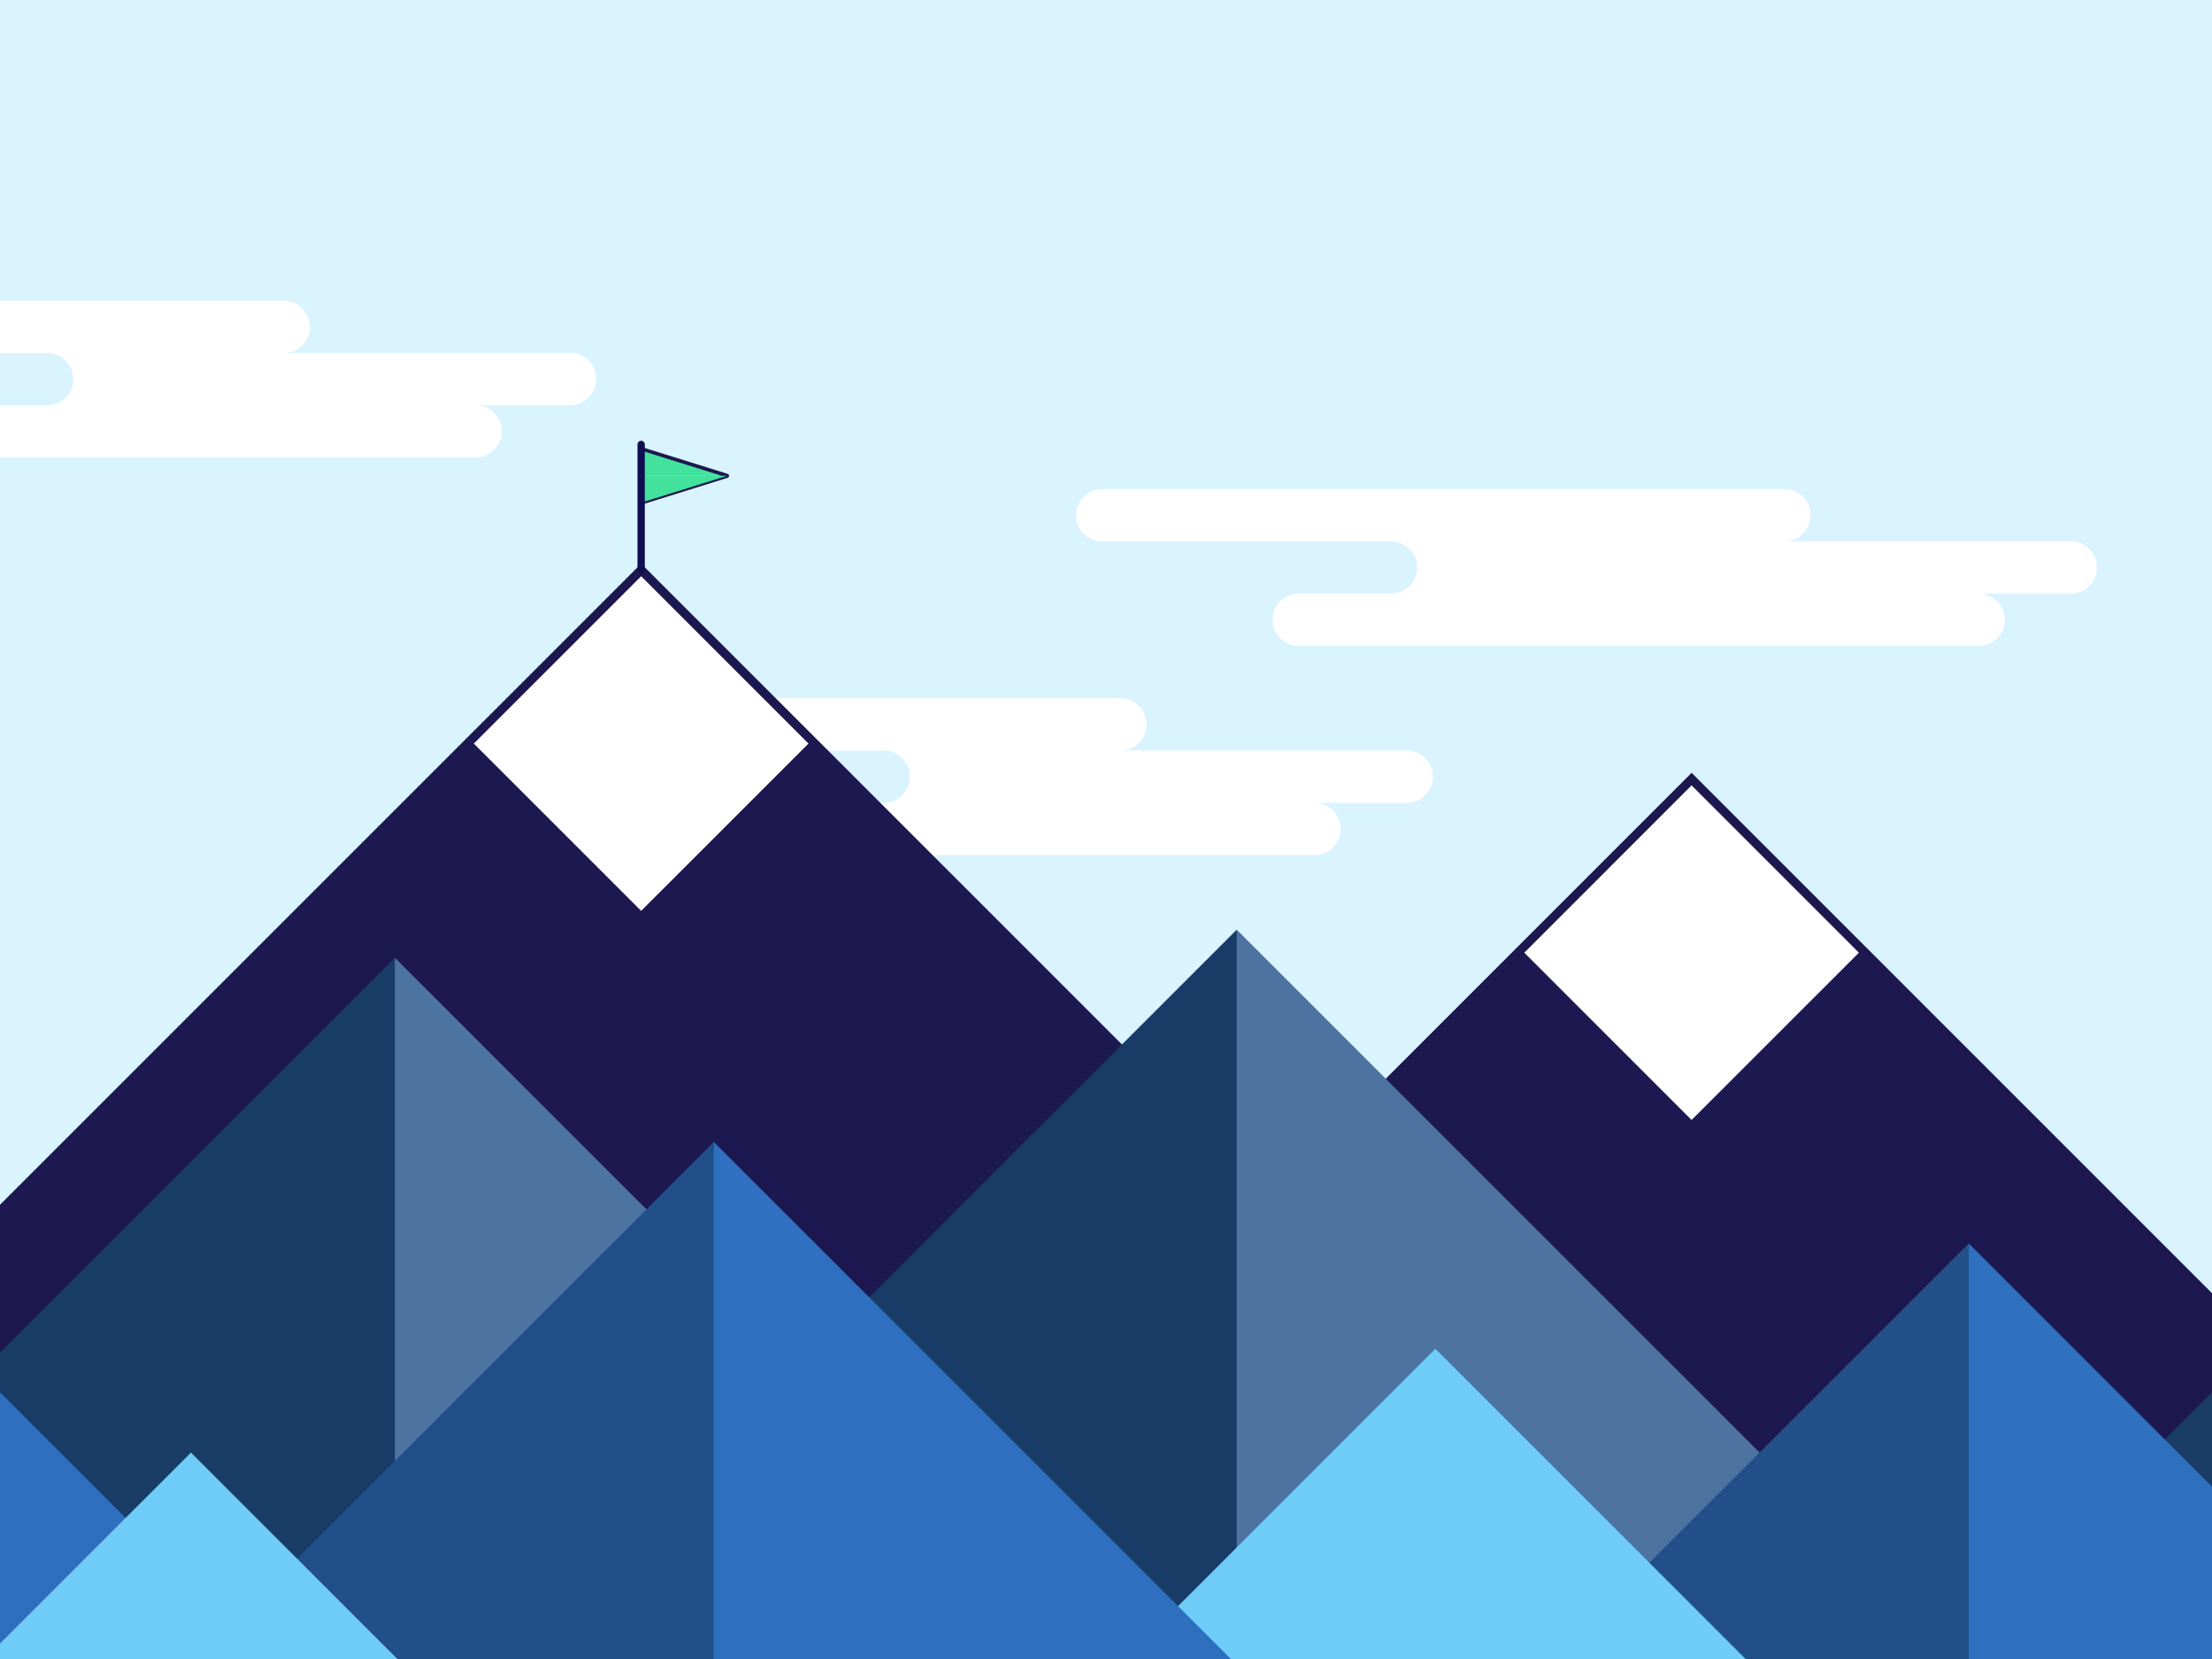 <svg xmlns="http://www.w3.org/2000/svg" xmlns:xlink="http://www.w3.org/1999/xlink" viewBox="0 0 400 300">
  <rect x="0" y="0" width="400" height="300" fill="#808080" stroke="none"/>
  <defs>
    <clipPath id="a">
      <rect width="400" height="300" fill="none"/>
    </clipPath>
  </defs>
  <g clip-path="url(#a)">
    <g>
      <rect x="-115.72" y="-120.49" width="631.44" height="420.96" fill="#d9f4ff"/>
      <path d="M103.08,63.85h-52a4.73,4.73,0,1,0,0-9.45H-43.47a4.73,4.73,0,0,0-4.73,4.73,4.72,4.72,0,0,0,4.73,4.72h52a4.73,4.73,0,1,1,0,9.46H-8.34A4.73,4.73,0,0,0-13.07,78a4.72,4.72,0,0,0,4.73,4.72H86.21a4.73,4.73,0,0,0,0-9.45h16.87a4.73,4.73,0,1,0,0-9.46Z" fill="#fff"/>
      <path d="M254.37,135.71h-52a4.73,4.73,0,1,0,0-9.45H107.81a4.73,4.73,0,1,0,0,9.45h52a4.73,4.73,0,0,1,0,9.46H142.94a4.73,4.73,0,1,0,0,9.45h94.55a4.73,4.73,0,1,0,0-9.45h16.88a4.73,4.73,0,0,0,0-9.46Z" fill="#fff"/>
      <path d="M374.46,97.89h-52a4.73,4.73,0,1,0,0-9.45H199.52a4.73,4.73,0,1,0,0,9.45h52a4.73,4.73,0,0,1,0,9.46H234.64a4.73,4.73,0,0,0,0,9.45H357.58a4.73,4.73,0,1,0,0-9.45h16.88a4.73,4.73,0,1,0,0-9.46Z" fill="#fff"/>
      <g>
        <polygon points="424.09 257.94 305.9 139.75 145.15 300.49 424.09 300.49 424.09 257.94" fill="#1d184f"/>
        <polygon points="-68.53 300.49 314.51 300.49 115.94 101.93 -68.53 286.38 -68.53 300.49" fill="#1d184f"/>
        <g>
          <polygon points="71.41 173.2 -14.7 259.3 -14.7 300.49 101.69 300.49 71.41 173.2" fill="#193c67"/>
          <polygon points="71.41 173.2 157.52 259.3 157.52 300.49 71.41 300.49 71.41 173.2" fill="#4d73a1"/>
        </g>
        <g>
          <g>
            <path d="M116.32,91.15a.39.39,0,0,1-.23-.07.4.4,0,0,1-.15-.31V81.32a.42.42,0,0,1,.15-.31.38.38,0,0,1,.34-.05l15.13,4.72a.38.38,0,0,1,0,.73l-15.13,4.72A.22.22,0,0,1,116.32,91.15Zm.38-9.32v8.43l13.48-4.21Z" fill="#1d184f"/>
            <polygon points="115.43 81.32 115.43 86.05 130.56 86.05 115.43 81.32" fill="#42e29d"/>
            <polygon points="131.45 86.05 116.32 86.05 116.32 90.77 131.45 86.05" fill="#42e29d"/>
          </g>
          <path d="M115.94,103.73a.67.67,0,0,1-.66-.66V80.37a.66.66,0,0,1,1.32,0v22.7A.66.66,0,0,1,115.94,103.73Z" fill="#0e0e51"/>
        </g>
        <g>
          <polygon points="223.64 168.12 223.64 168.12 197.62 300.49 356.02 300.49 223.64 168.12" fill="#4d73a1"/>
          <polygon points="91.25 300.49 223.64 300.49 223.64 168.12 91.25 300.49" fill="#193c67"/>
        </g>
        <polygon points="351.27 300.49 426.92 300.49 426.92 224.85 351.27 300.49" fill="#193c67"/>
        <g>
          <polygon points="280.36 300.49 369.56 300.49 356.01 224.85 280.36 300.49" fill="#215089"/>
          <polygon points="356.01 224.85 356.01 224.85 356.01 300.49 431.65 300.49 356.01 224.85" fill="#2e70be"/>
        </g>
        <polygon points="-26.92 224.85 -26.92 224.85 -26.92 300.49 48.73 300.49 -26.92 224.85" fill="#2e70be"/>
        <polygon points="259.56 243.9 202.97 300.49 316.15 300.49 259.56 243.9" fill="#6eccf6"/>
        <g>
          <polygon points="35.09 300.49 145.93 300.49 129.08 206.5 35.09 300.49" fill="#215089"/>
          <polygon points="129.08 206.5 129.08 206.5 129.08 300.49 223.07 300.49 129.08 206.5" fill="#2e70be"/>
        </g>
        <polygon points="34.53 262.67 -3.29 300.49 72.35 300.49 34.53 262.67" fill="#6eccf6"/>
        <polygon points="115.94 104.2 85.68 134.46 115.94 164.71 146.2 134.46 115.94 104.2" fill="#fff"/>
        <polygon points="305.89 142.02 275.64 172.28 305.89 202.53 336.15 172.28 305.89 142.02" fill="#fff"/>
      </g>
    </g>
  </g>
</svg>

